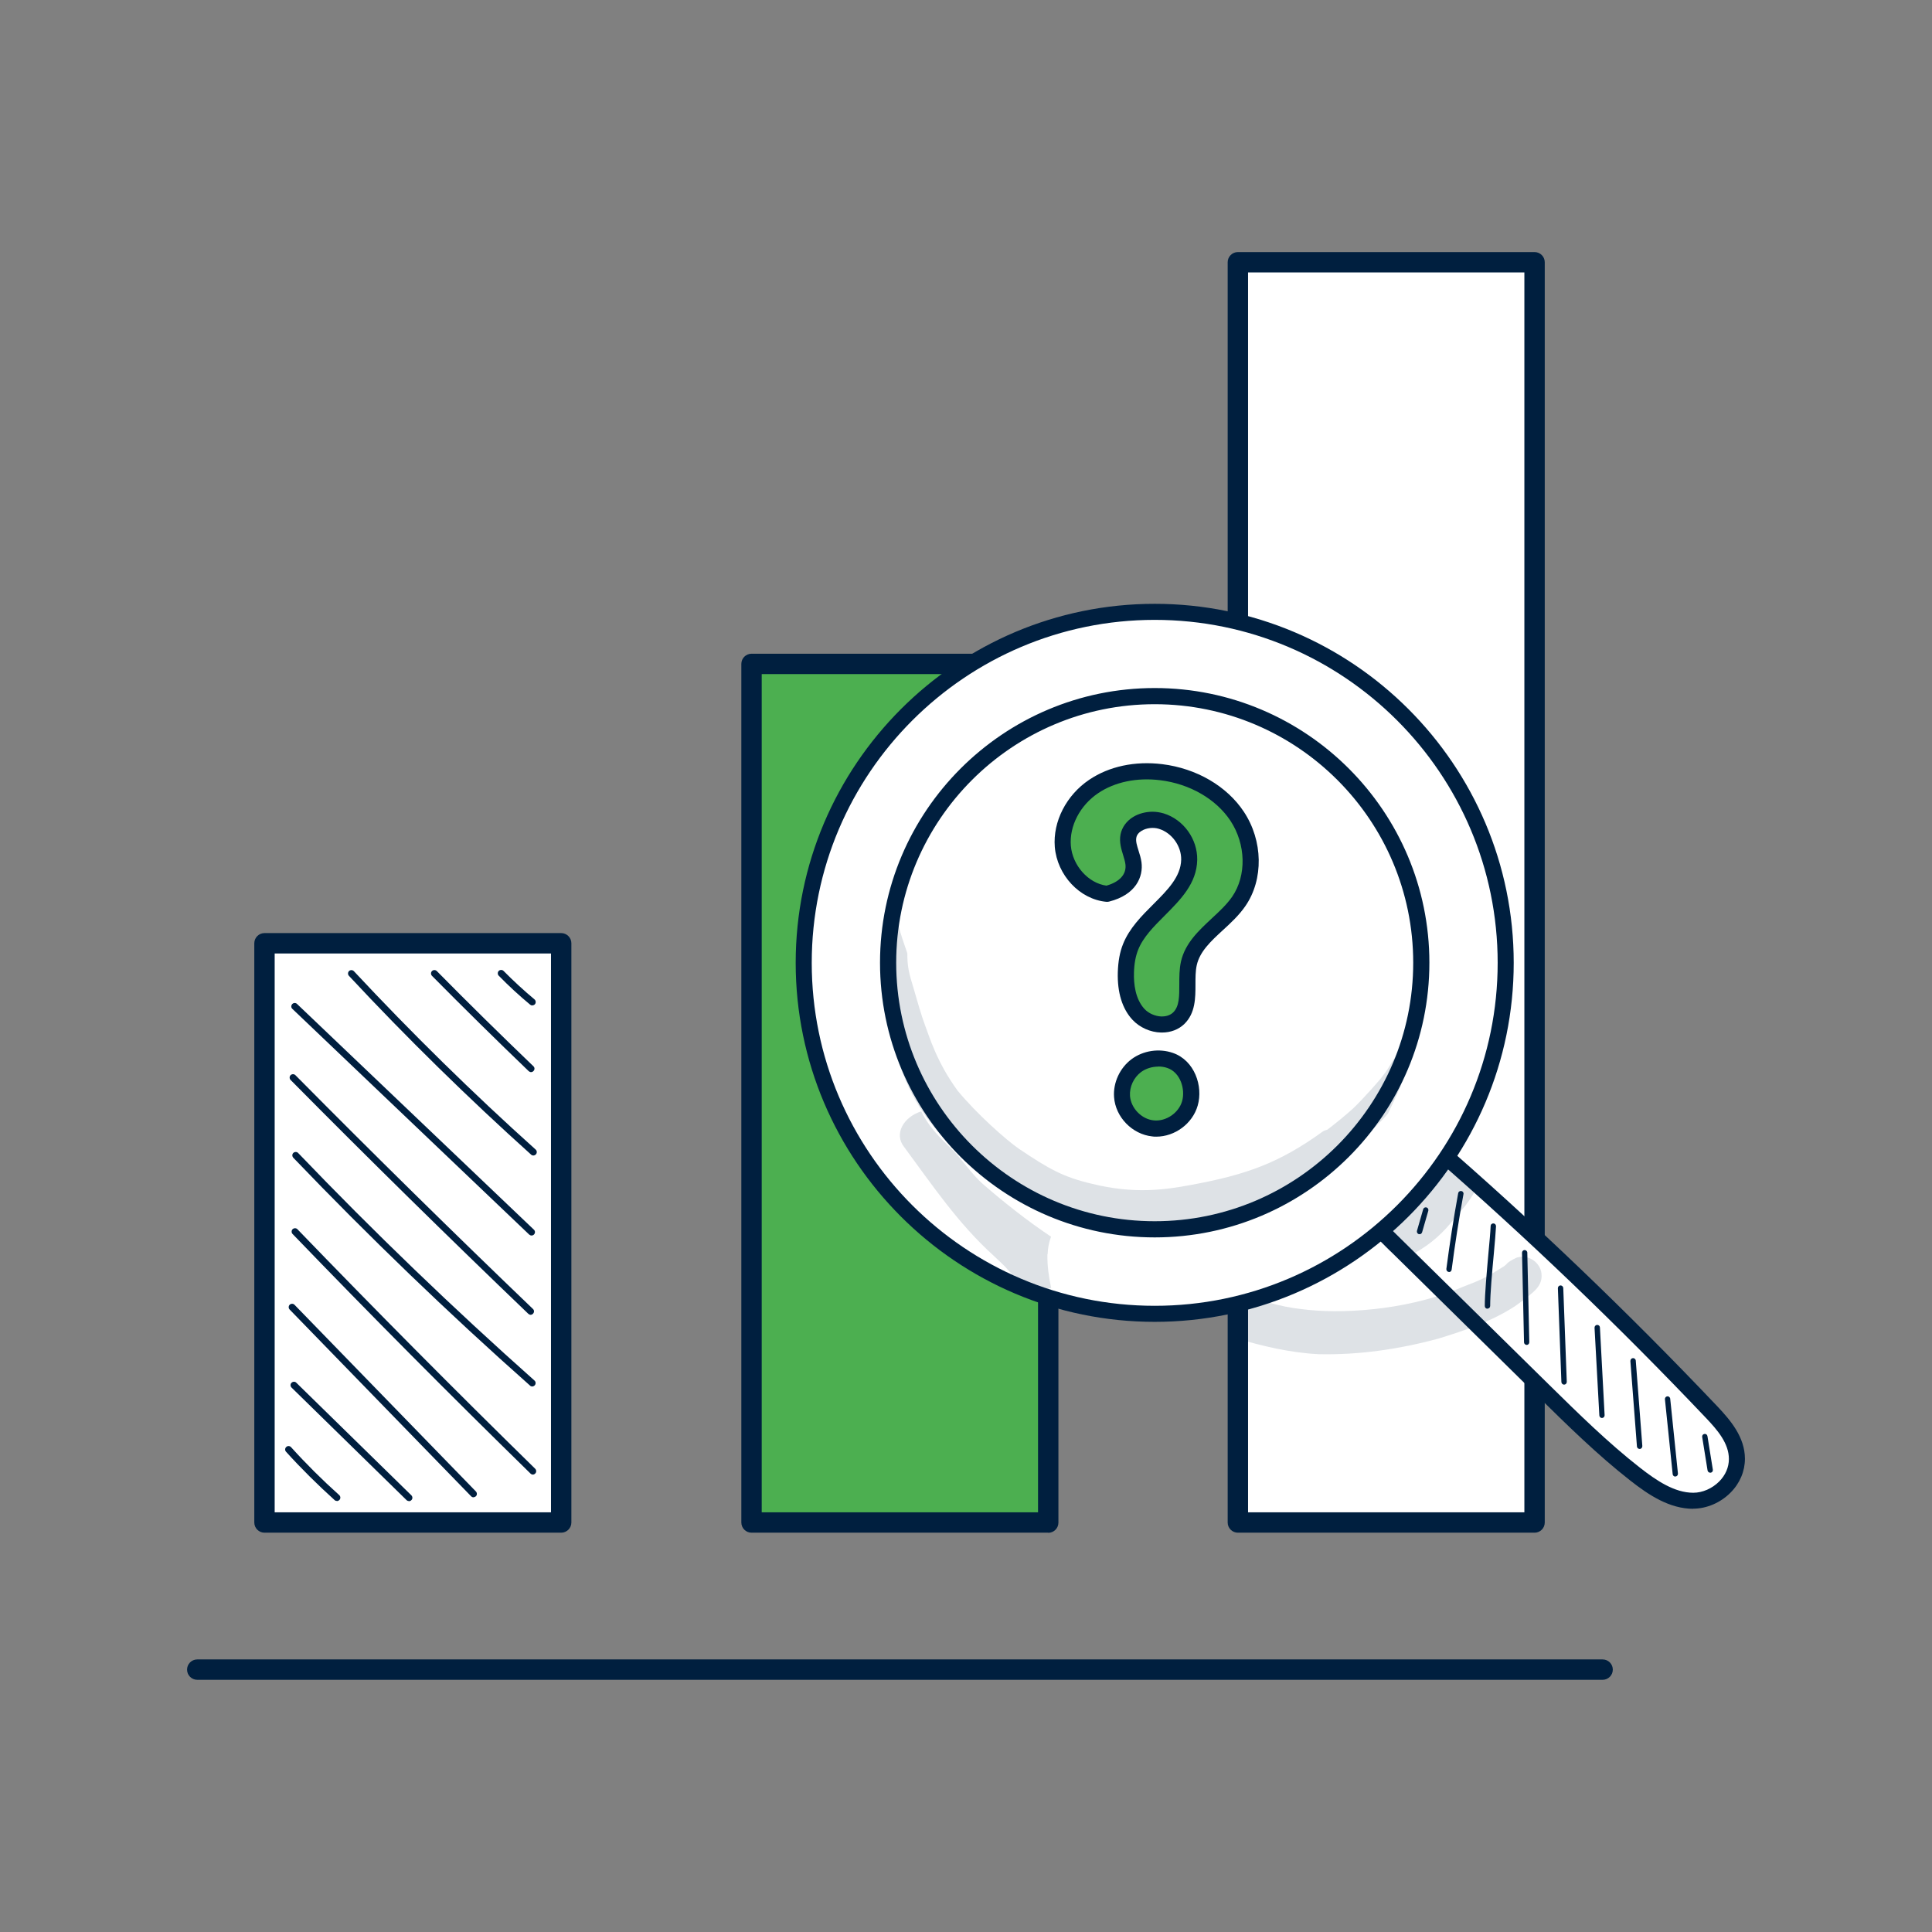 <svg xmlns="http://www.w3.org/2000/svg" xmlns:xlink="http://www.w3.org/1999/xlink" id="Camada_2" data-name="Camada 2" viewBox="0 0 164.94 164.94"><rect x="0" y="0" width="164.94" height="164.94" fill="#808080" stroke="none"/><defs><style>      .cls-1 {        fill: #001f3f;      }      .cls-1, .cls-2, .cls-3, .cls-4 {        stroke-width: 0px;      }      .cls-5 {        opacity: .13;      }      .cls-2 {        fill: none;      }      .cls-3 {        fill: #fff;      }      .cls-4 {        fill: #4caf50;      }      .cls-6 {        clip-path: url(#clippath);      }    </style><clipPath id="clippath"><rect class="cls-2" width="164.94" height="164.94"></rect></clipPath></defs><g id="Camada_1-2" data-name="Camada 1"><g class="cls-6"><g><path class="cls-1" d="m136.81,143.41H16.84c-.48,0-.87-.39-.87-.87s.39-.87.87-.87h119.98c.48,0,.87.39.87.87s-.39.87-.87.87Z"></path><g><rect class="cls-3" x="105.68" y="22.39" width="25.33" height="107.59"></rect><path class="cls-1" d="m131.01,130.85h-25.33c-.48,0-.87-.39-.87-.87V22.39c0-.48.39-.87.87-.87h25.33c.48,0,.87.39.87.87v107.59c0,.48-.39.87-.87.87Zm-24.46-1.74h23.59V23.26h-23.59v105.85Z"></path></g><g><rect class="cls-4" x="64.16" y="56.67" width="25.33" height="73.31"></rect><path class="cls-1" d="m89.49,130.85h-25.33c-.48,0-.87-.39-.87-.87V56.68c0-.48.39-.87.87-.87h25.33c.48,0,.87.39.87.87v73.31c0,.48-.39.87-.87.87Zm-24.46-1.74h23.59V57.55h-23.59v71.57Z"></path></g><g><g><path class="cls-3" d="m117.33,104.51c4.8,4.73,9.61,9.45,14.41,14.18,2.54,2.5,5.08,5,7.85,7.16,1.49,1.17,3.15,2.27,4.97,2.27,1.81,0,3.74-1.53,3.73-3.58-.01-1.6-1.12-2.89-2.15-3.98-7.65-8.07-15.65-15.72-23.95-22.91-1.52,2.23-3.04,4.46-4.86,6.85Z"></path><path class="cls-1" d="m144.56,128.81h0c-2.02,0-3.79-1.16-5.39-2.42-2.8-2.19-5.4-4.75-7.91-7.22l-14.41-14.18c-.25-.24-.27-.63-.07-.91,1.8-2.38,3.34-4.64,4.83-6.82.11-.16.29-.27.48-.3.19-.03.39.03.54.16,8.29,7.18,16.36,14.91,24,22.96,1.12,1.19,2.33,2.61,2.34,4.45,0,1.07-.43,2.1-1.23,2.9-.85.86-2.04,1.37-3.19,1.37Zm-26.31-24.37l13.98,13.76c2.48,2.44,5.05,4.97,7.79,7.11,1.41,1.1,2.94,2.13,4.54,2.13h0c.79,0,1.61-.36,2.21-.96.54-.54.83-1.22.83-1.92,0-1.34-.97-2.47-1.96-3.51-7.43-7.83-15.27-15.35-23.32-22.36-1.27,1.85-2.58,3.76-4.08,5.76Z"></path></g><g><path class="cls-3" d="m98.58,52.23c-16.55,0-29.96,13.42-29.96,29.96s13.42,29.96,29.96,29.96,29.96-13.42,29.96-29.96-13.42-29.96-29.96-29.96Zm0,52.72c-12.57,0-22.76-10.19-22.76-22.76s10.19-22.76,22.76-22.76,22.76,10.19,22.76,22.76-10.19,22.76-22.76,22.76Zm0,0c-12.57,0-22.76-10.19-22.76-22.76s10.19-22.76,22.76-22.76,22.76,10.19,22.76,22.76-10.19,22.76-22.76,22.76Z"></path><path class="cls-1" d="m98.58,112.85c-16.9,0-30.65-13.75-30.65-30.65s13.75-30.65,30.65-30.65,30.65,13.75,30.65,30.65-13.75,30.65-30.65,30.65Zm0-59.93c-16.14,0-29.28,13.13-29.28,29.28s13.13,29.28,29.28,29.28,29.28-13.13,29.28-29.28-13.13-29.28-29.28-29.28Zm0,52.72c-12.93,0-23.45-10.52-23.45-23.45s10.52-23.45,23.45-23.45,23.45,10.52,23.45,23.45-10.52,23.45-23.45,23.45Zm-22.07-23.45c0,12.17,9.9,22.07,22.07,22.07s22.07-9.9,22.07-22.07-9.9-22.07-22.07-22.07-22.07,9.9-22.07,22.07Z"></path></g><path class="cls-1" d="m121.19,105.36s-.04,0-.06,0c-.12-.03-.19-.16-.16-.28l.53-1.84c.03-.12.16-.19.28-.16.12.03.19.16.16.28l-.53,1.84c-.03.1-.12.17-.22.17Z"></path><path class="cls-1" d="m123.71,108.59s-.02,0-.03,0c-.13-.02-.21-.13-.2-.26.28-2.15.62-4.33,1.01-6.47.02-.12.14-.2.27-.18.12.02.21.14.18.27-.39,2.13-.73,4.3-1.01,6.45-.02.12-.11.2-.23.2Z"></path><path class="cls-1" d="m126.99,111.73c-.13,0-.23-.1-.23-.23,0-1.08.17-2.89.31-4.49.09-.97.17-1.81.19-2.34,0-.13.1-.23.24-.22.13,0,.22.11.22.24-.03.54-.1,1.38-.19,2.36-.15,1.59-.31,3.39-.31,4.44,0,.13-.1.23-.23.23Z"></path><path class="cls-1" d="m130.34,114.82c-.12,0-.23-.1-.23-.22l-.17-7.65c0-.13.1-.23.22-.23h0c.12,0,.23.1.23.22l.17,7.65c0,.13-.1.23-.22.23h0Z"></path><path class="cls-1" d="m133.53,118.21c-.12,0-.22-.1-.23-.22l-.3-8.01c0-.13.09-.23.22-.24.12,0,.23.09.24.22l.3,8.01c0,.13-.09.23-.22.24h0Z"></path><path class="cls-1" d="m136.77,121.06c-.12,0-.22-.09-.23-.22l-.41-7.49c0-.13.09-.23.22-.24.14,0,.23.09.24.22l.4,7.49c0,.13-.09.23-.22.24,0,0,0,0-.01,0Z"></path><path class="cls-1" d="m139.98,123.7c-.12,0-.22-.09-.23-.21l-.56-7.29c0-.13.08-.24.21-.25.12-.02.24.08.25.21l.56,7.29c0,.13-.08.24-.21.25,0,0-.01,0-.02,0Z"></path><path class="cls-1" d="m143.03,126.06c-.12,0-.22-.09-.23-.21l-.66-6.39c-.01-.13.08-.24.2-.25.12-.02.24.08.25.2l.66,6.39c.01.13-.08.24-.2.25,0,0-.02,0-.02,0Z"></path><path class="cls-1" d="m146.01,125.73c-.11,0-.21-.08-.23-.19l-.46-2.86c-.02-.13.06-.24.19-.26.13-.02.24.06.26.19l.46,2.86c.02.13-.06.24-.19.26-.01,0-.03,0-.04,0Z"></path><g class="cls-5"><path class="cls-1" d="m119.78,89.45c-.75.64-1.1,1.66-1.74,2.41-.12.22-1.66,1.95-2.52,2.77-.75.67-1.47,1.26-2.21,1.82-.13.03-.26.07-.38.15-3.75,2.71-6.56,3.7-11.3,4.57-2.25.42-4.84.77-8.38-.1-2.48-.58-3.68-1.26-6.27-3-1.1-.77-3.55-2.93-5.22-4.95,0,0,0,0,0,0-1.79-2.45-2.41-4.6-2.78-5.57-.37-1-.65-2.03-.95-3.06-.43-1.41-.57-1.91-.57-3.11-.27-.76-.53-1.54-.75-2.32-.22-.1-.47-.15-.71-.13-.4,3.1-.34,6.2.05,9.28.67,2.67,1.5,5.56,4.06,8.43,2.06,2.27,3.47,3.05,4.36,3.78,2.06,1.49,4.26,2.85,6.69,3.64,1.33.39,2.71.55,4.08.71,0,0,.01,0,.02,0,1.49.27,3.01.28,4.52.11,1.18-.1,2.31-.44,3.45-.75,2.36-.58,4.72-1.3,6.88-2.44.88-.54,1.18-.75,1.59-1.06,2.65-1.65,5.38-3.94,6.79-5.55.36-.75.72-1.51,1.05-2.28.41-1.15.83-2.29,1.23-3.44-.32-.12-.69-.12-1,.07Z"></path></g><g class="cls-5"><path class="cls-1" d="m124.66,99.22c-1.14-.33-1.9.47-2.47,1.34-.02.03-.05.06-.08.09-1,1.16-1.28,1.06-2.92,2.55,0,0-.01.01-.02.02-.32.23-.71.39-.92.74-1.38,1.7.73,4.07,2.6,2.97,1.31-.72,2.43-1.74,3.33-2.93.58-.63,1.14-1.29,1.58-2.03.63-1.02.04-2.44-1.12-2.75Z"></path></g></g><g><path class="cls-4" d="m94.5,76.3c-2-.19-3.62-2.06-3.78-4.06-.16-2,.97-3.98,2.64-5.11,1.66-1.13,3.78-1.46,5.77-1.22,2.55.31,5.05,1.61,6.47,3.75,1.42,2.14,1.6,5.15.15,7.27-1.3,1.9-3.75,3.06-4.27,5.3-.36,1.58.3,3.55-.87,4.68-.92.89-2.55.61-3.43-.33-.87-.93-1.11-2.3-1.08-3.58.02-.74.13-1.49.4-2.18,1.13-2.84,4.95-4.39,5.01-7.45.03-1.46-.99-2.87-2.38-3.3-1.11-.34-2.6.14-2.81,1.28-.15.77.32,1.52.43,2.31.14,1.05-.46,2.16-2.24,2.61Z"></path><path class="cls-1" d="m99.2,88.15s-.05,0-.08,0c-.91-.02-1.82-.43-2.43-1.08-.88-.94-1.31-2.34-1.26-4.07.03-.93.17-1.72.45-2.41.54-1.35,1.58-2.39,2.59-3.4,1.2-1.2,2.34-2.34,2.37-3.8.02-1.16-.79-2.29-1.9-2.63-.48-.15-1.07-.08-1.48.17-.25.15-.41.35-.45.59-.06.31.06.68.19,1.1.1.31.2.63.25.98.17,1.25-.47,2.79-2.76,3.37-.08.02-.16.03-.24.02-2.27-.21-4.2-2.27-4.4-4.69-.17-2.16.98-4.41,2.94-5.73,1.69-1.14,3.9-1.62,6.24-1.33,2.91.36,5.51,1.87,6.96,4.06,1.64,2.47,1.7,5.77.14,8.04-.54.79-1.25,1.45-1.94,2.08-1.01.93-1.96,1.81-2.22,2.98-.11.49-.11,1.05-.11,1.64,0,1.15,0,2.45-.95,3.38-.49.47-1.16.73-1.9.73Zm-.81-18.85c.32,0,.64.05.95.14,1.7.52,2.9,2.19,2.87,3.97-.04,2.02-1.43,3.4-2.77,4.75-.95.95-1.85,1.85-2.28,2.94-.21.54-.33,1.17-.35,1.94-.03.94.11,2.24.89,3.09.36.39.92.63,1.46.65.28,0,.68-.05.99-.34.54-.52.53-1.39.53-2.39,0-.64,0-1.31.14-1.95.36-1.59,1.52-2.65,2.63-3.69.66-.61,1.28-1.19,1.74-1.85,1.25-1.82,1.18-4.49-.15-6.5-1.23-1.85-3.47-3.14-5.98-3.45-2-.25-3.89.15-5.3,1.1-1.56,1.05-2.47,2.81-2.34,4.48.14,1.7,1.49,3.21,3.04,3.42,1.14-.32,1.73-.99,1.62-1.83-.03-.24-.11-.49-.19-.76-.16-.52-.35-1.12-.23-1.77.12-.62.51-1.16,1.09-1.51.48-.29,1.07-.44,1.65-.44Z"></path></g><g><path class="cls-4" d="m99.89,90.54c-.96-.33-2.07-.17-2.89.43-.81.6-1.3,1.63-1.22,2.64.1,1.37,1.28,2.59,2.65,2.73,1.37.14,2.77-.81,3.15-2.13.38-1.32-.19-3.15-1.69-3.67Z"></path><path class="cls-1" d="m98.71,97.04c-.11,0-.23,0-.34-.02-1.71-.18-3.14-1.65-3.26-3.36-.09-1.23.5-2.5,1.5-3.24.99-.73,2.34-.94,3.52-.53h0c1.86.64,2.6,2.85,2.12,4.5-.44,1.54-1.95,2.65-3.54,2.65Zm.17-5.98c-.52,0-1.05.16-1.46.46-.63.47-1,1.26-.95,2.04.08,1.05.99,1.99,2.03,2.09,1.04.11,2.13-.63,2.42-1.64.29-1.03-.15-2.45-1.25-2.83-.25-.09-.52-.13-.79-.13Z"></path></g><g><g><rect class="cls-3" x="22.59" y="80.53" width="25.33" height="49.45"></rect><path class="cls-1" d="m47.91,130.85h-25.33c-.48,0-.87-.39-.87-.87v-49.45c0-.48.39-.87.87-.87h25.33c.48,0,.87.39.87.87v49.45c0,.48-.39.87-.87.87Zm-24.46-1.74h23.59v-47.71h-23.59v47.71Z"></path></g><path class="cls-1" d="m28.76,128.14c-.07,0-.14-.02-.19-.07-1.44-1.3-2.84-2.68-4.15-4.13-.11-.12-.1-.3.02-.41.12-.11.3-.1.41.02,1.29,1.43,2.68,2.81,4.11,4.09.12.11.13.29.02.41-.06.06-.14.1-.22.1Z"></path><path class="cls-1" d="m34.91,128.15c-.07,0-.15-.03-.2-.08l-9.82-9.61c-.11-.11-.12-.3,0-.41.11-.11.3-.12.41,0l9.82,9.61c.11.11.12.3,0,.41-.06.06-.13.09-.21.09Z"></path><path class="cls-1" d="m40.43,127.83c-.08,0-.15-.03-.21-.09l-15.49-15.94c-.11-.11-.11-.3,0-.41.12-.11.3-.11.41,0l15.49,15.94c.11.12.11.3,0,.41-.06.05-.13.08-.2.08Z"></path><path class="cls-1" d="m45.5,125.89c-.07,0-.15-.03-.2-.08-6.83-6.68-13.67-13.56-20.32-20.46-.11-.11-.11-.3,0-.41.12-.11.3-.11.41,0,6.65,6.89,13.48,13.77,20.3,20.45.11.11.12.3,0,.41-.06.06-.13.09-.21.09Z"></path><path class="cls-1" d="m45.45,118.37c-.07,0-.14-.02-.19-.07-6.95-6.16-13.75-12.71-20.22-19.46-.11-.12-.11-.3,0-.41.12-.11.3-.11.41,0,6.46,6.74,13.25,13.27,20.18,19.43.12.11.13.29.02.41-.06.06-.14.1-.22.1Z"></path><path class="cls-1" d="m45.31,112.25c-.07,0-.14-.03-.2-.08-6.81-6.53-13.64-13.24-20.3-19.97-.11-.11-.11-.3,0-.41.11-.11.3-.11.41,0,6.65,6.72,13.48,13.44,20.28,19.96.12.11.12.29,0,.41-.06.06-.13.09-.21.09Z"></path><path class="cls-1" d="m45.38,105.48c-.07,0-.14-.03-.2-.08l-20.22-19.27c-.12-.11-.12-.29-.01-.41.11-.12.3-.12.41-.01l20.22,19.27c.12.11.12.29.01.41-.06.06-.13.09-.21.09Z"></path><path class="cls-1" d="m45.54,98.65c-.07,0-.14-.02-.19-.07-5.37-4.83-10.61-9.96-15.56-15.27-.11-.12-.1-.3.01-.41.12-.11.3-.1.41.01,4.94,5.29,10.16,10.42,15.52,15.23.12.11.13.29.02.41-.06.06-.14.1-.22.1Z"></path><path class="cls-1" d="m45.34,91.53c-.07,0-.14-.03-.2-.08-2.78-2.67-5.56-5.41-8.26-8.14-.11-.11-.11-.3,0-.41.11-.11.3-.11.41,0,2.69,2.73,5.47,5.46,8.25,8.13.12.11.12.29,0,.41-.06.06-.13.09-.21.09Z"></path><path class="cls-1" d="m45.45,85.84c-.07,0-.13-.02-.19-.07-.93-.77-1.83-1.6-2.68-2.47-.11-.11-.11-.3,0-.41.11-.11.3-.11.41,0,.84.85,1.73,1.67,2.64,2.43.12.1.14.29.04.41-.06.07-.14.1-.22.1Z"></path></g><g class="cls-5"><path class="cls-1" d="m89.44,107.08c.01-.53.12-1.04.29-1.5-2-1.34-3.89-2.83-5.71-4.4-1.13-.97-1.88-2.24-2.95-3.26-1.06-1.02-1.8-1.8-2.42-3.04-1.47.46-2.39,1.91-1.44,3.07,2.36,3.19,4.57,6.5,7.68,9.31.31.29.62.58.92.88.2.25,1.08,1.21,1.48,1.39.71.48,1.62.59,2.45.44-.2-.95-.34-1.93-.32-2.89Z"></path></g><g><g class="cls-5"><path class="cls-1" d="m130.13,110.91s-.05.03-.07.05c-.06.05-.12.09-.17.14.08-.06.22-.16.24-.19Z"></path></g><g class="cls-5"><path class="cls-1" d="m129.88,111.1s0,0,0,0c0,0-.02.01-.02.02,0,0,0,0,.02-.01Z"></path></g><g class="cls-5"><path class="cls-1" d="m129.86,111.11c-.07.05-.05.04,0,0h0Z"></path></g><g class="cls-5"><path class="cls-1" d="m129.54,107.34c-1.17.55-.66.5-1.34.89-1.93,1.22-2.29,1.19-3.84,1.85-4.56,1.82-9.97,2.12-13.26,1.68-.93-.1-1.83-.29-2.72-.54-.83.03-1.66.08-2.49,0-.2-.02-.38-.05-.57-.07.02,1.03.08,2.06.14,3.09,2.33.68,4.68,1.25,7.11,1.37,3.45.08,6.91-.43,10.23-1.33,2.25-.69,4.54-1.47,6.53-2.76.25-.17.5-.36.74-.55.69-.54,1.56-1.09,1.54-2.05.02-1.05-1.06-1.86-2.07-1.57Z"></path></g></g></g></g></g></svg>